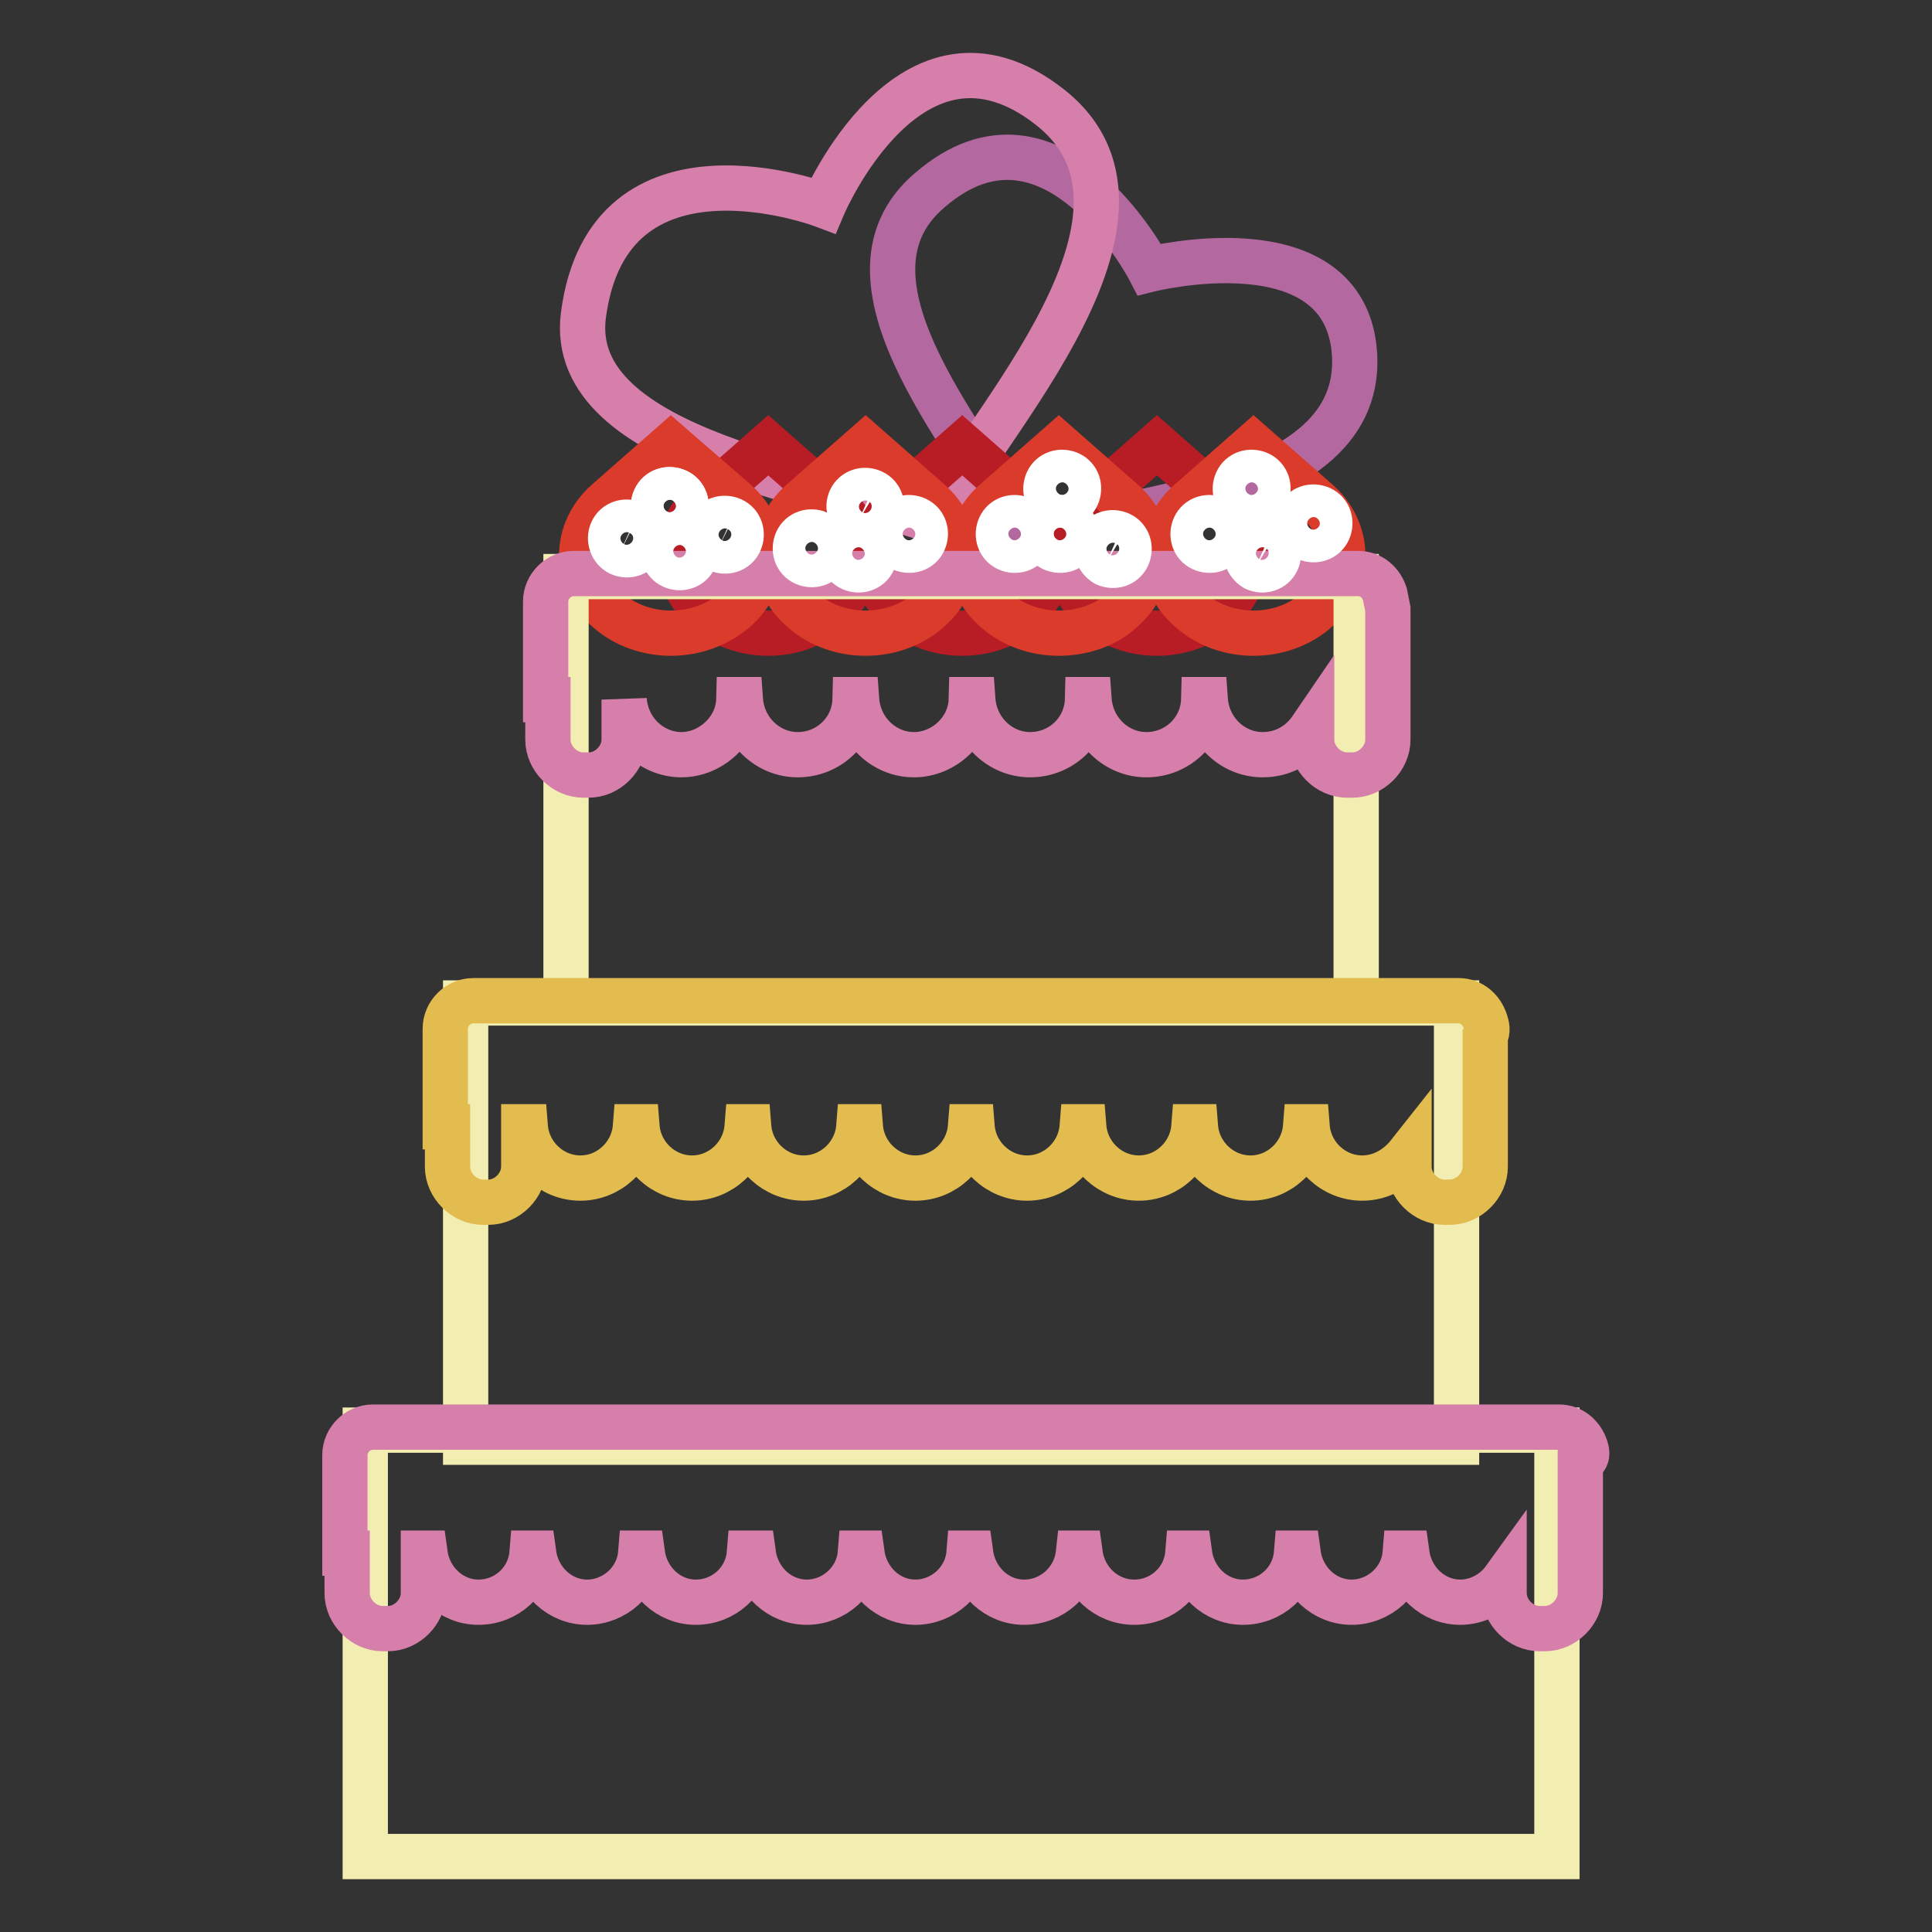 <?xml version="1.0" encoding="utf-8"?>
<!-- Svg Vector Icons : http://www.onlinewebfonts.com/icon -->
<!DOCTYPE svg PUBLIC "-//W3C//DTD SVG 1.1//EN" "http://www.w3.org/Graphics/SVG/1.1/DTD/svg11.dtd">
<svg version="1.1" xmlns="http://www.w3.org/2000/svg" xmlns:xlink="http://www.w3.org/1999/xlink" x="0px" y="0px" viewBox="0 0 256 256" enable-background="new 0 0 256 256" xml:space="preserve">
<rect x="0" y="0" width="256" height="256" fill="#333333" stroke="none"/>
<g> <path stroke-width="6" fill-opacity="0" stroke="#b369a0"  d="M152.3,35.7c0,0,25.1-6.3,27.1,10.3c2.5,21.8-36.6,21.3-43.6,25.8c-5.5-11.8-27.1-34.3-12.6-46.6 C139.5,11.1,152.3,35.7,152.3,35.7z"/> <path stroke-width="6" fill-opacity="0" stroke="#d57faa"  d="M109.1,27.2c0,0,11.6-27.3,29.9-13.1c19.5,15.1-12.5,46.1-14.6,55.2C110.7,64.1,75,60,77.3,41.8 C80.6,16.4,109.1,27.2,109.1,27.2z"/> <path stroke-width="6" fill-opacity="0" stroke="#b81c25"  d="M110.1,80.9c4.7-4,4.7-10.6,0-14.6l-8.3-7.3l-8.3,7.3c-4.7,4-4.7,10.6,0,14.6c2.3,2,5.3,3,8.3,3 S107.7,82.9,110.1,80.9z"/> <path stroke-width="6" fill-opacity="0" stroke="#b81c25"  d="M135.8,80.9c4.7-4,4.7-10.6,0-14.6l-8.3-7.3l-8.3,7.3c-4.7,4-4.7,10.6,0,14.6c2.3,2,5.3,3,8.3,3 C130.5,83.9,133.5,82.9,135.8,80.9z"/> <path stroke-width="6" fill-opacity="0" stroke="#b81c25"  d="M161.6,80.9c4.7-4,4.7-10.6,0-14.6l-8.3-7.3l-8.3,7.3c-4.7,4-4.7,10.6,0,14.6c2.3,2,5.3,3,8.3,3 C156.3,83.9,159.3,82.9,161.6,80.9z"/> <path stroke-width="6" fill-opacity="0" stroke="#da3b2a"  d="M97.3,80.9c4.7-4,4.7-10.6,0-14.6L88.9,59l-8.3,7.3c-4.7,4-4.7,10.6,0,14.6c2.3,2,5.3,3,8.3,3 C91.9,83.9,94.9,82.9,97.3,80.9z"/> <path stroke-width="6" fill-opacity="0" stroke="#da3b2a"  d="M123,80.9c4.7-4,4.7-10.6,0-14.6l-8.3-7.3l-8.3,7.3c-4.7,4-4.7,10.6,0,14.6c2.3,2,5.3,3,8.3,3 C117.7,83.9,120.7,82.9,123,80.9z"/> <path stroke-width="6" fill-opacity="0" stroke="#da3b2a"  d="M148.6,80.9c4.7-4,4.7-10.6,0-14.6l-8.3-7.3l-8.3,7.3c-4.7,4-4.7,10.6,0,14.6c2.3,2,5.3,3,8.3,3 C143.3,83.9,146.5,82.9,148.6,80.9z"/> <path stroke-width="6" fill-opacity="0" stroke="#da3b2a"  d="M174.4,80.9c4.7-4,4.7-10.6,0-14.6l-8.3-7.3l-8.3,7.3c-4.7,4-4.7,10.6,0,14.6c2.3,2,5.3,3,8.3,3 C169.1,83.9,172.1,82.9,174.4,80.9z"/> <path stroke-width="6" fill-opacity="0" stroke="#f2edb0"  d="M48.4,189.5h157.9V246H48.4V189.5z"/> <path stroke-width="6" fill-opacity="0" stroke="#f2edb0"  d="M61.7,132.9H193v58.2H61.7V132.9z M75,76.4h104.7v56.5H75V76.4z"/> <path stroke-width="6" fill-opacity="0" stroke="#d57faa"  d="M183.5,78.7c-0.5-1.5-1.8-2.7-3.5-2.7H76c-2,0-3.7,1.7-3.7,3.7v13h0.3V98c0,2.5,2.2,4.7,4.7,4.7H78 c2.5,0,4.7-2.2,4.7-4.7v-5.3c0.3,4.2,3.7,7.3,7.6,7.3s7.5-3.3,7.6-7.3h0.2c0.3,4.2,3.7,7.3,7.6,7.3c4.2,0,7.5-3.3,7.6-7.3h0.2 c0.3,4.2,3.7,7.3,7.6,7.3c4,0,7.5-3.3,7.6-7.3h0.2c0.3,4.2,3.7,7.3,7.6,7.3c4.2,0,7.5-3.3,7.6-7.3h0.2c0.3,4.2,3.7,7.3,7.6,7.3 c4.2,0,7.5-3.3,7.6-7.3h0.2c0.3,4.2,3.7,7.3,7.6,7.3c2.7,0,5-1.3,6.5-3.5V98c0,2.5,2.2,4.7,4.7,4.7h0.7c2.5,0,4.7-2.2,4.7-4.7V80.7 L183.5,78.7z M210.1,191.8c-0.5-1.5-1.8-2.7-3.5-2.7H49.4c-2,0-3.7,1.7-3.7,3.7v13H46v5.3c0,2.5,2.2,4.7,4.7,4.7h0.7 c2.5,0,4.7-2.2,4.7-4.7v-5.3h0.2c0.5,3.7,3.5,6.5,7.1,6.5c3.7,0,6.8-2.8,7.1-6.5h0.2c0.5,3.7,3.5,6.5,7.1,6.5s6.8-2.8,7.1-6.5h0.2 c0.5,3.7,3.5,6.5,7.1,6.5c3.7,0,6.8-2.8,7.1-6.5h0.5c0.5,3.7,3.5,6.5,7.1,6.5s6.8-2.8,7.1-6.5h0.2c0.5,3.7,3.5,6.5,7.1,6.5 s6.8-2.8,7.1-6.5h0.2c0.5,3.7,3.5,6.5,7.1,6.5c3.7,0,6.8-2.8,7.2-6.5h0.2c0.5,3.7,3.5,6.5,7.2,6.5c3.7,0,6.8-2.8,7.1-6.5h0.2 c0.5,3.7,3.5,6.5,7.1,6.5c3.7,0,6.8-2.8,7.1-6.5h0.2c0.5,3.7,3.5,6.5,7.1,6.5s6.8-2.8,7.1-6.5h0.2c0.5,3.7,3.5,6.5,7.1,6.5 c2.3,0,4.5-1.2,5.8-3v1.8c0,2.5,2.2,4.7,4.7,4.7h0.7c2.5,0,4.7-2.2,4.7-4.7v-17.3C210.5,193.1,210.3,192.5,210.1,191.8L210.1,191.8 z"/> <path stroke-width="6" fill-opacity="0" stroke="#e3bc4f"  d="M196.8,135.3c-0.5-1.5-1.8-2.7-3.5-2.7H62.7c-2,0-3.7,1.7-3.7,3.7v13h0.3v5.3c0,2.5,2.2,4.7,4.7,4.7h0.7 c2.5,0,4.7-2.2,4.7-4.7v-5.3h0.2c0.3,3.8,3.5,6.8,7.3,6.8c3.8,0,7-3,7.3-6.8h0.2c0.3,3.8,3.5,6.8,7.3,6.8c3.8,0,7-3,7.3-6.8h0.2 c0.3,3.8,3.5,6.8,7.3,6.8c3.8,0,7-3,7.3-6.8h0.2c0.3,3.8,3.5,6.8,7.3,6.8c3.8,0,7-3,7.3-6.8h0.2c0.3,3.8,3.5,6.8,7.3,6.8 c3.8,0,7-3,7.3-6.8h0.2c0.3,3.8,3.5,6.8,7.3,6.8s7-3,7.3-6.8h0.2c0.3,3.8,3.5,6.8,7.3,6.8c3.8,0,7-3,7.3-6.8h0.2 c0.3,3.8,3.5,6.8,7.3,6.8c2.5,0,4.7-1.3,6.2-3.2v1.7c0,2.5,2.2,4.7,4.7,4.7h0.7c2.5,0,4.7-2.2,4.7-4.7v-17.3 C197.2,136.6,197,135.9,196.8,135.3L196.8,135.3z"/> <path stroke-width="6" fill-opacity="0" stroke="#ffffff"  d="M87.8,69c1.1,0.5,2.4,0.1,2.9-1s0.1-2.4-1-2.9l0,0c-1.1-0.5-2.4-0.1-2.9,1C86.3,67.2,86.7,68.5,87.8,69z"/> <path stroke-width="6" fill-opacity="0" stroke="#ffffff"  d="M87.8,69c1.1,0.5,2.4,0.1,2.9-1s0.1-2.4-1-2.9l0,0c-1.1-0.5-2.4-0.1-2.9,1C86.3,67.2,86.7,68.5,87.8,69z"/> <path stroke-width="6" fill-opacity="0" stroke="#ffffff"  d="M82.1,73.3c1.1,0.5,2.4,0.1,2.9-1c0.5-1.1,0.1-2.4-1-2.9l0,0c-1.1-0.5-2.4-0.1-2.9,1 C80.6,71.5,81.1,72.8,82.1,73.3z"/> <path stroke-width="6" fill-opacity="0" stroke="#ffffff"  d="M89.1,75c1.1,0.5,2.4,0.1,2.9-1c0.5-1.1,0.1-2.4-1-2.9c-1.1-0.5-2.4-0.1-2.9,1C87.6,73.2,88,74.5,89.1,75z" /> <path stroke-width="6" fill-opacity="0" stroke="#ffffff"  d="M95.1,72.8c1.1,0.5,2.4,0.1,2.9-1s0.1-2.4-1-2.9c-1.1-0.5-2.4-0.1-2.9,1C93.6,71,94.1,72.3,95.1,72.8z"/> <path stroke-width="6" fill-opacity="0" stroke="#ffffff"  d="M113.7,69.1c1.1,0.5,2.4,0.1,2.9-1s0.1-2.4-1-2.9c-1.1-0.5-2.4-0.1-2.9,1C112.2,67.3,112.7,68.5,113.7,69.1 z"/> <path stroke-width="6" fill-opacity="0" stroke="#ffffff"  d="M106.6,74.6c1.1,0.5,2.4,0.1,2.9-1c0.5-1.1,0.1-2.4-1-2.9c-1.1-0.5-2.4-0.1-2.9,1 C105.1,72.8,105.5,74.1,106.6,74.6z"/> <path stroke-width="6" fill-opacity="0" stroke="#ffffff"  d="M112.8,75.3c1.1,0.5,2.4,0.1,2.9-1c0.5-1.1,0.1-2.4-1-2.9c-1.1-0.5-2.4-0.1-2.9,1 C111.3,73.5,111.7,74.8,112.8,75.3z"/> <path stroke-width="6" fill-opacity="0" stroke="#ffffff"  d="M119.5,72.7c1.1,0.5,2.4,0.1,2.9-1c0.5-1.1,0.1-2.4-1-2.9c-1.1-0.5-2.4-0.1-2.9,1S118.4,72.2,119.5,72.7z" /> <path stroke-width="6" fill-opacity="0" stroke="#ffffff"  d="M139.8,66.7c1.1,0.5,2.4,0.1,2.9-1s0.1-2.4-1-2.9c0,0,0,0,0,0c-1.1-0.5-2.4-0.1-2.9,1 C138.3,64.9,138.7,66.2,139.8,66.7C139.8,66.7,139.8,66.7,139.8,66.7z"/> <path stroke-width="6" fill-opacity="0" stroke="#ffffff"  d="M133.5,72.7c1.1,0.5,2.4,0.1,2.9-1c0.5-1.1,0.1-2.4-1-2.9c0,0,0,0,0,0c-1.1-0.5-2.4-0.1-2.9,1 C132,70.9,132.4,72.2,133.5,72.7C133.5,72.7,133.5,72.7,133.5,72.7z"/> <path stroke-width="6" fill-opacity="0" stroke="#ffffff"  d="M139.5,72.7c1.1,0.5,2.4,0.1,2.9-1c0.5-1.1,0.1-2.4-1-2.9c0,0,0,0,0,0c-1.1-0.5-2.4-0.1-2.9,1 C138,70.9,138.4,72.2,139.5,72.7C139.5,72.7,139.5,72.7,139.5,72.7z"/> <path stroke-width="6" fill-opacity="0" stroke="#ffffff"  d="M146.5,74.7c1.1,0.5,2.4,0.1,2.9-1c0.5-1.1,0.1-2.4-1-2.9c0,0,0,0,0,0c-1.1-0.5-2.4-0.1-2.9,1 C145,72.9,145.5,74.1,146.5,74.7C146.5,74.7,146.5,74.7,146.5,74.7z"/> <path stroke-width="6" fill-opacity="0" stroke="#ffffff"  d="M164.9,66.7c1.1,0.5,2.4,0.1,2.9-1s0.1-2.4-1-2.9c0,0,0,0,0,0c-1.1-0.5-2.4-0.1-2.9,1 C163.4,64.9,163.8,66.2,164.9,66.7C164.9,66.7,164.9,66.7,164.9,66.7z"/> <path stroke-width="6" fill-opacity="0" stroke="#ffffff"  d="M159.3,72.7c1.1,0.5,2.4,0.1,2.9-1s0.1-2.4-1-2.9c0,0,0,0,0,0c-1.1-0.5-2.4-0.1-2.9,1 C157.8,70.9,158.2,72.2,159.3,72.7C159.3,72.7,159.3,72.7,159.3,72.7z"/> <path stroke-width="6" fill-opacity="0" stroke="#ffffff"  d="M166.3,75.3c1.1,0.5,2.4,0.1,2.9-1c0.5-1.1,0.1-2.4-1-2.9c0,0,0,0,0,0c-1.1-0.5-2.4-0.1-2.9,1 C164.8,73.4,165.3,74.7,166.3,75.3C166.3,75.3,166.3,75.3,166.3,75.3z"/> <path stroke-width="6" fill-opacity="0" stroke="#ffffff"  d="M173.1,71.3c1.1,0.5,2.4,0.1,2.9-1c0.5-1.1,0.1-2.4-1-2.9c0,0,0,0,0,0c-1.1-0.5-2.4-0.1-2.9,1 S172,70.8,173.1,71.3C173.1,71.3,173.1,71.3,173.1,71.3z"/></g>
</svg>